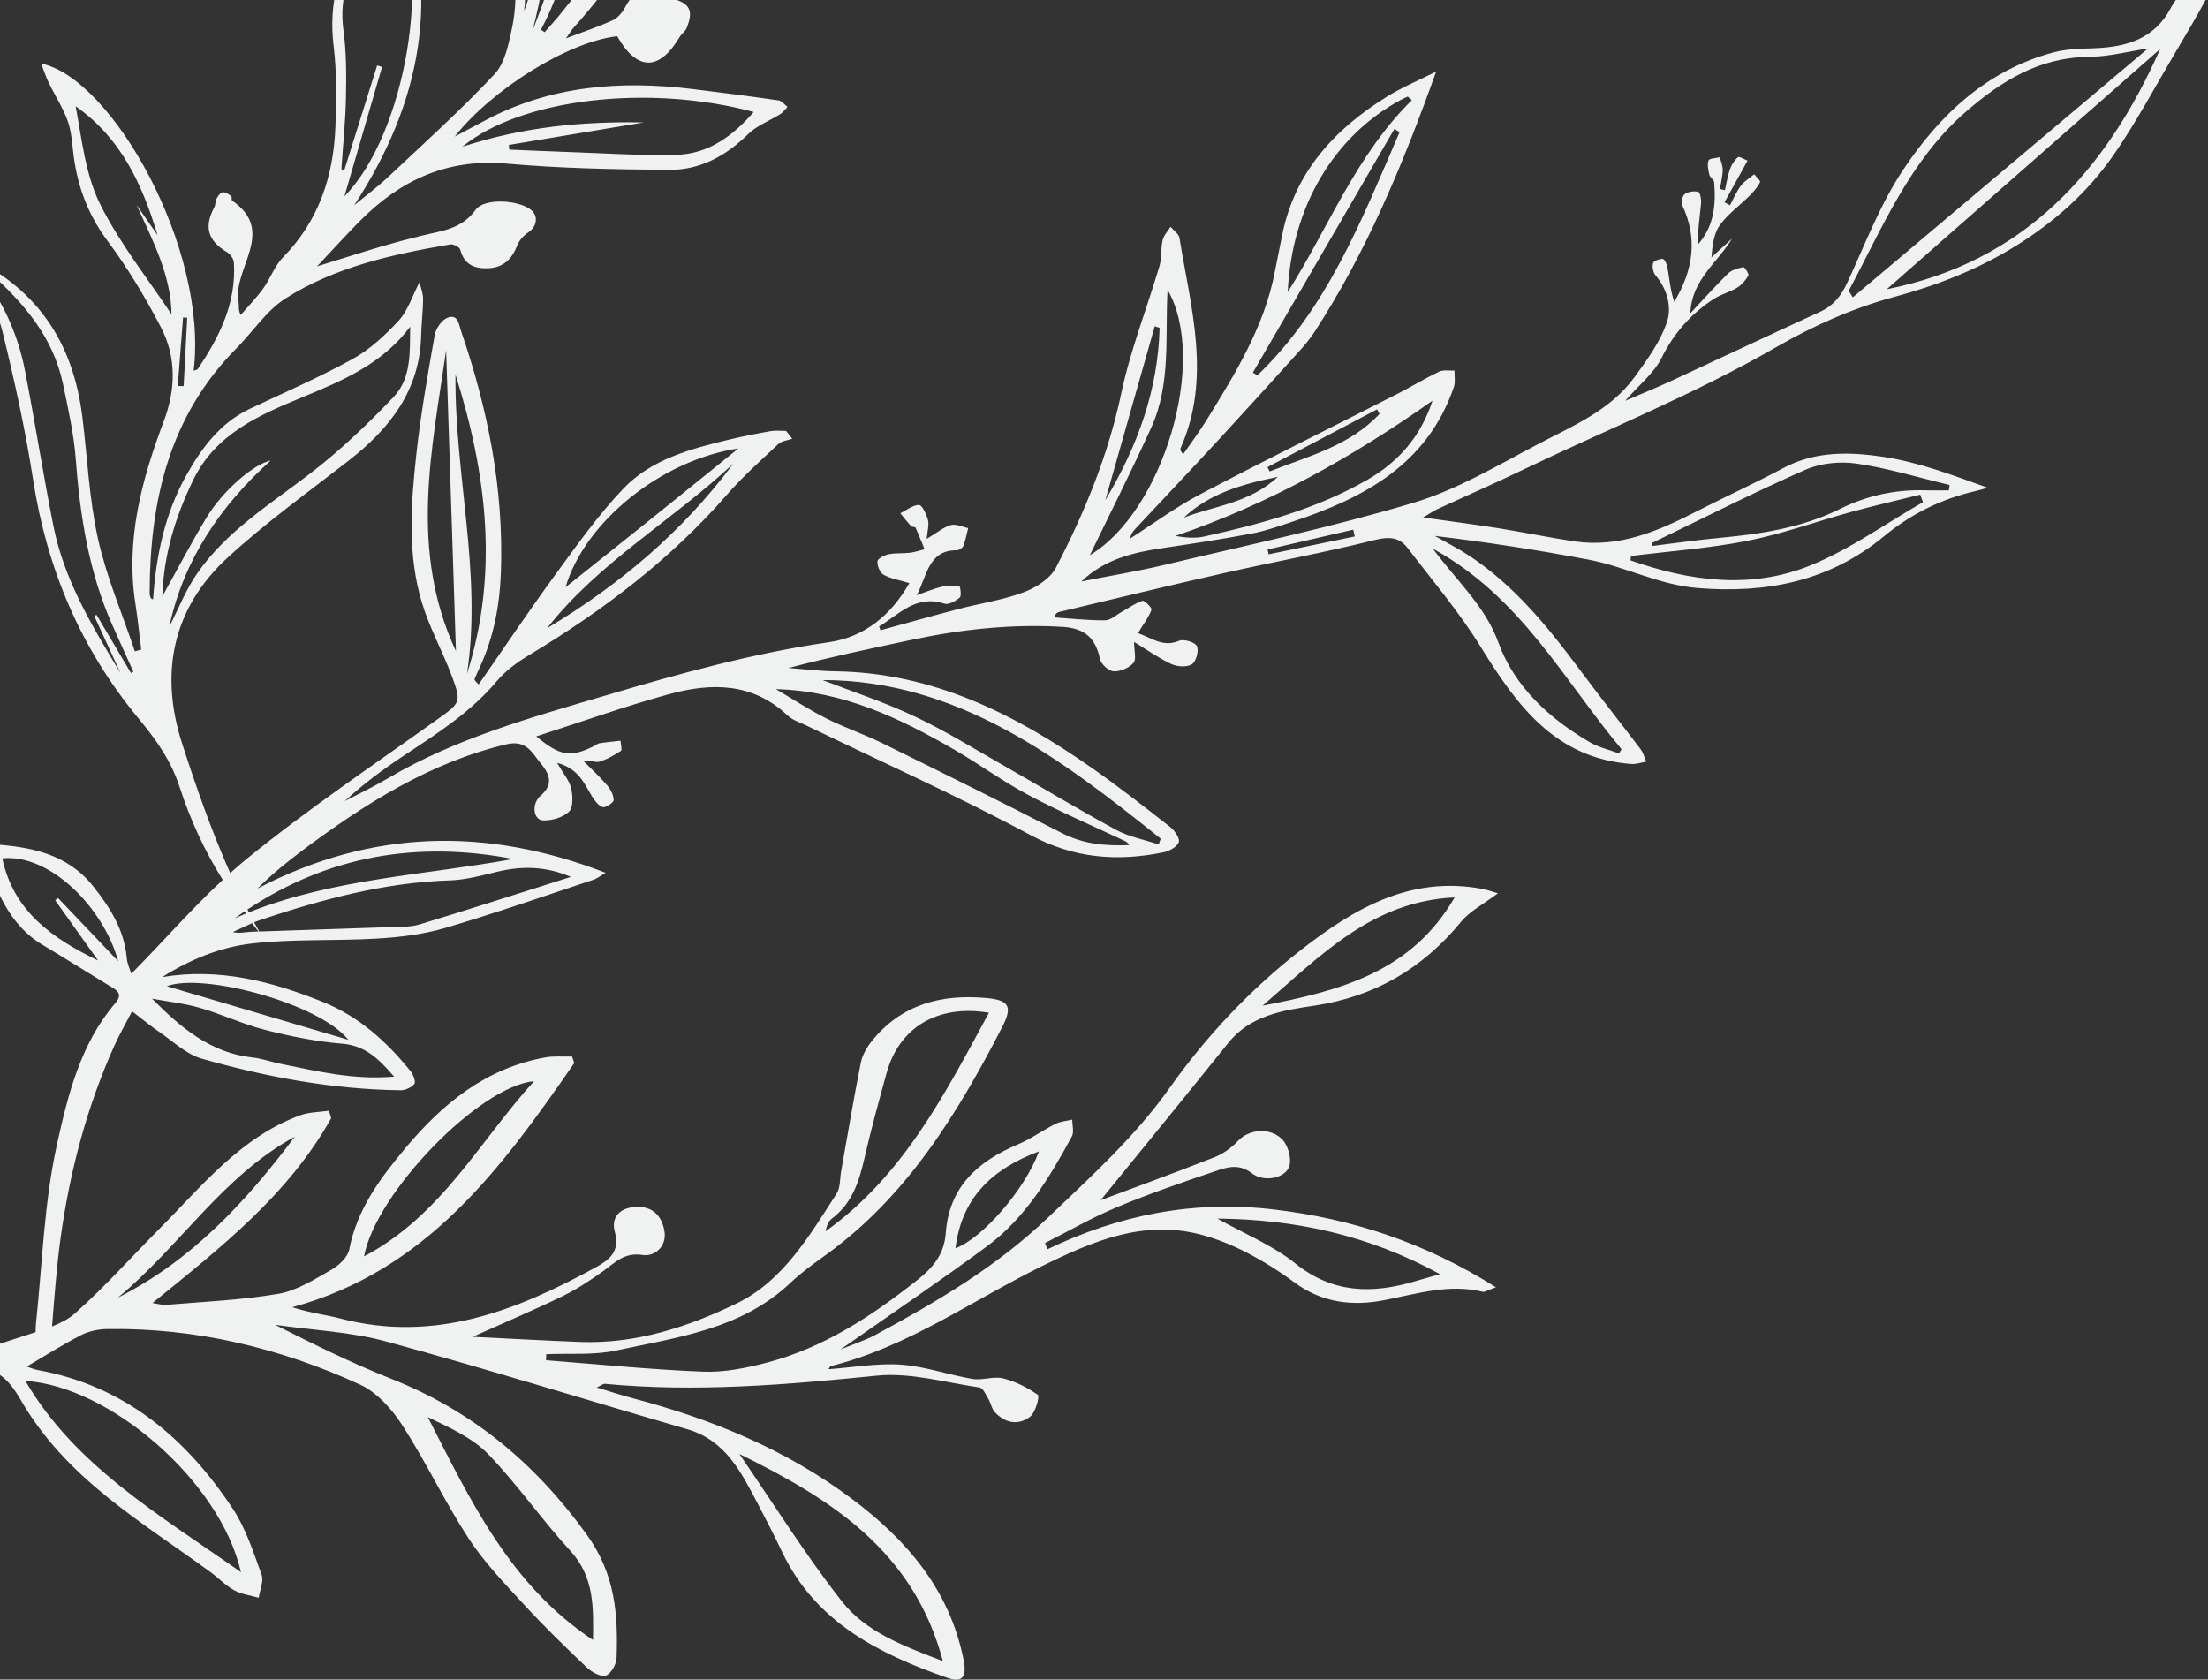 <svg width="706" height="537" viewBox="0 0 706 537" fill="none" xmlns="http://www.w3.org/2000/svg">
<rect x="0" y="0" width="706" height="537" fill="#333333" stroke="none"/>
<g clip-path="url(#clip0_2292_3213)">
<path d="M705.38 -5.794C703.763 -5.612 701.627 -6.016 700.631 -5.133C698.174 -2.957 695.697 -0.476 694.197 2.39C688.92 12.467 679.969 15.025 669.643 15.421C665.298 15.587 660.814 15.627 656.662 16.733C635.325 22.416 620.172 36.762 608.476 54.362C601.101 65.461 596.275 78.282 590.615 90.474C588.679 94.644 586.203 97.742 581.968 99.682C566.061 106.97 550.241 114.447 534.359 121.788C529.816 123.888 525.173 125.771 519.648 128.153C524.167 122.975 528.863 119.287 531.266 114.459C535.232 106.49 540.689 100.31 547.977 95.582C550.272 94.093 553.088 93.419 555.429 91.987C556.901 91.086 558.167 89.603 559.03 88.097C559.307 87.614 557.807 85.324 557.449 85.401C555.731 85.767 553.745 86.272 552.551 87.439C548.371 91.525 544.479 95.904 540.478 100.172C540.87 89.446 549.147 84.046 553.797 76.287C551.603 78.29 549.408 80.293 547.213 82.295C547.549 78.435 547.961 74.682 549.884 72.019C552.486 68.416 556.293 65.697 559.488 62.504C560.761 61.231 561.973 59.804 562.783 58.227C562.991 57.821 561.565 56.579 560.89 55.721C559.446 56.93 557.728 57.933 556.626 59.399C555.211 61.28 554.29 63.533 553.156 65.626C552.571 65.306 551.986 64.986 551.4 64.666C553.162 61.49 554.925 58.316 556.684 55.139C557.384 53.876 558.076 52.609 558.772 51.344C557.714 50.947 556.13 49.917 555.7 50.274C554.562 51.22 553.651 52.67 553.149 54.095C552.389 56.256 552.05 58.566 551.533 60.812C551.002 60.681 550.472 60.549 549.941 60.417C550.263 58.406 550.785 56.4 550.837 54.381C550.872 53.017 550.247 51.636 549.917 50.262C548.65 50.59 546.543 50.617 546.295 51.309C545.815 52.65 546.219 54.403 546.575 55.911C546.775 56.758 548.027 57.42 548.094 58.226C548.696 65.427 548.093 72.39 542.807 78.288C542.826 73.805 543.501 69.395 543.914 64.961C544.028 63.735 543.622 61.539 543 61.359C541.705 60.984 539.843 61.274 538.722 62.037C537.955 62.558 537.429 64.632 537.847 65.513C542.946 76.264 541.385 86.451 535.341 96.503C534.228 93.289 533.888 89.989 533.359 86.719C533.139 85.361 532.836 83.726 531.941 82.89C531.492 82.469 528.844 83.285 528.595 84.018C528.204 85.17 528.559 87.104 529.369 88.045C533.121 92.409 534.559 98.218 533.06 102.772C530.94 109.212 526.631 115.091 522.545 120.69C514.824 131.27 502.844 136.182 491.767 142.004C478.785 148.828 465.882 156.568 451.991 160.734C425.897 168.559 399.141 174.201 372.611 180.54C363.74 182.659 354.716 184.136 345.763 185.906C353.23 178.735 362.445 176.6 371.989 175.195C381.453 173.801 390.916 172.35 400.312 170.571C404.756 169.729 409.081 168.176 413.394 166.748C436.2 159.2 456.386 148.452 464.85 123.781C465.401 122.173 465.019 120.246 465.071 118.468C463.415 118.556 461.528 118.162 460.146 118.822C455.593 120.997 451.274 123.656 446.773 125.947C425.742 136.651 404.572 147.09 383.684 158.066C375.92 162.146 368.788 167.43 361.368 172.165C361.595 170.897 362.142 170.017 362.836 169.275C371.555 159.939 380.348 150.672 389.016 141.289C397.788 131.794 406.465 122.21 415.13 112.616C417.004 110.541 418.846 108.385 420.363 106.047C436.885 80.588 448.519 52.803 459.199 22.901C453.518 25.755 448.307 27.902 443.581 30.83C426.596 41.355 413.838 55.19 409.883 75.582C409.151 79.355 408.348 83.115 407.624 86.889C404.252 104.457 395.022 119.339 385.847 134.232C383.52 138.01 380.838 141.57 378.319 145.23C377.384 144.153 377.328 143.632 377.511 143.219C387.451 120.793 380.75 98.435 377.132 76.092C376.919 74.773 375.256 73.689 374.267 72.496C373.394 73.924 372.097 75.255 371.741 76.802C371.121 79.499 371.505 82.455 370.727 85.084C366.708 98.653 361.434 111.937 358.526 125.728C354.362 145.481 346.827 163.793 337.637 181.487C335.806 185.011 331.241 187.897 327.298 189.369C320.626 191.86 313.423 192.9 306.485 194.712C298.136 196.893 289.831 199.242 281.506 201.519L281.107 200.266C287.511 196.457 292.813 189.989 302.001 193.005C303.326 193.44 305.575 192.14 306.892 191.04C307.493 190.538 307.037 187.484 306.772 187.443C304.993 187.166 303.063 187.089 301.324 187.519C298.537 188.207 295.861 189.34 293.138 190.284C296.423 184.058 296.879 175.824 305.946 175.928C306.664 175.936 307.78 175.161 308.041 174.489C308.745 172.68 309.087 170.73 309.572 168.836C307.702 168.465 305.635 167.414 304.007 167.884C301.628 168.571 299.563 170.349 296.316 172.289C296.537 169.693 297.133 167.843 296.714 166.261C296.231 164.437 294.859 161.458 293.862 161.453C291.872 161.444 289.873 163.124 287.878 164.106C289.013 165.485 290.105 166.903 291.312 168.216C291.618 168.548 292.602 168.399 292.746 168.713C293.783 170.979 294.685 173.308 295.629 175.617C294.048 176.001 292.485 176.542 290.881 176.732C288.633 176.998 286.302 176.755 284.106 177.21C282.757 177.489 280.625 178.595 280.563 179.453C280.461 180.886 281.346 183.121 282.509 183.761C284.845 185.047 287.647 185.486 290.765 186.427C284.956 196.64 276.444 203.68 265.079 205.325C240.727 208.85 217.239 215.365 193.712 222.337C169.677 229.46 145.602 236.058 123.822 248.959C119.42 251.567 114.771 253.757 110.235 256.139C116.256 250.536 122.764 245.789 129.473 241.349C139.998 234.383 150.594 227.616 158.862 217.765C161.615 214.485 165.301 211.771 169.009 209.544C192.583 195.382 214.273 178.988 232.451 158.147C237.493 152.365 243.273 147.213 248.886 141.954C249.953 140.954 251.823 140.811 253.322 140.273C252.664 139.443 252.007 138.613 251.349 137.783C249.721 137.783 248.051 137.55 246.472 137.828C241.998 138.616 237.53 139.491 233.113 140.553C220.776 143.519 208.25 146.84 199.278 156.258C191.251 164.684 184.442 174.325 177.547 183.759C169.137 195.266 161.197 207.118 153.055 218.821C151.832 217.69 151.645 217.313 151.75 217.054C152.278 215.76 152.878 214.496 153.461 213.225C157.903 203.55 159.802 193.504 160.168 182.752C161.069 156.243 156.019 130.894 147.491 106.03C146.716 103.769 146.484 100.345 143.182 101.541C141.322 102.214 139.378 104.973 139.008 107.064C136.757 119.803 134.502 132.57 133.102 145.421C131.375 161.278 130.223 177.326 134.968 192.875C137.405 200.858 141.542 208.306 144.479 216.157C147.666 224.676 147.154 224.772 139.638 230.14C119.263 244.695 98.413 258.697 79.025 274.482C77.178 275.985 75.375 277.541 73.6 279.133C67.601 265.615 62.755 251.702 58.229 237.705C50.935 215.145 55.151 194.444 72.895 178.172C84.969 167.101 98.37 157.459 111.338 147.385C124.611 137.076 134.289 124.841 134.671 107.114C134.754 103.264 135.257 99.42 135.286 95.571C135.299 93.903 134.602 92.23 134.149 90.21C131.704 94.896 130.374 99.37 127.53 102.447C123.219 107.114 118.341 111.686 112.836 114.733C102.158 120.643 90.885 125.485 79.84 130.728C70.331 135.242 64.414 143.315 59.522 152.056C52.706 164.234 49.908 177.688 48.939 191.659C48.477 191.402 48.25 191.354 48.215 191.244C48.057 190.754 47.847 190.246 47.848 189.746C47.895 160.367 54.005 133.14 75.596 111.364C80.89 106.026 85.219 99.257 91.389 95.353C107.306 85.281 125.578 81.287 143.949 78.144C144.936 77.976 146.928 78.956 147.136 79.748C148.417 84.616 151.716 85.986 156.245 85.749C161.105 85.495 163.733 82.716 165.422 78.375C166.056 76.746 167.548 75.219 169.032 74.204C171.632 72.426 172.199 69.149 169.877 67.163C166.139 63.966 154.909 63.152 152.093 67.061C147.58 73.327 141.116 73.815 134.768 75.366C130.345 76.447 125.943 77.628 121.577 78.919C115.283 80.782 109.031 82.785 101.381 85.156C106.597 79.618 110.688 75.097 114.968 70.763C127.901 57.668 142.921 50.605 162.019 52.308C179.258 53.846 196.636 54.166 213.958 54.302C223.783 54.379 232.057 49.899 239.159 42.92C242.002 40.126 246.106 38.63 249.569 36.439C250.445 35.885 251.066 34.929 251.804 34.157C250.845 33.444 249.956 32.243 248.916 32.093C239.736 30.77 230.537 29.57 221.329 28.456C198.247 25.66 175.844 27.393 154.903 38.629C152.176 40.092 149.435 41.529 145.413 43.66C157.215 28.654 181.587 13.345 197.345 11.576C203.694 22.753 210.784 22.824 217.329 11.807C217.948 10.766 219.153 10.011 219.574 8.925C220.735 5.924 221.733 2.611 218.023 0.684C215.674 -0.535 212.876 -0.858 210.404 -1.884C205.61 -3.872 202.401 -2.481 200.037 2.058C199.138 3.783 197.666 5.653 195.98 6.437C191.453 8.542 186.669 10.096 180.956 12.259C182.272 10.44 182.857 9.443 183.619 8.607C195.598 -4.54 204.723 -20.01 218.09 -32.123C226.165 -39.441 234.598 -44.125 245.478 -44.574C252.459 -44.862 258.37 -47.535 264.162 -51.803C277.068 -61.314 282.209 -76.057 290.54 -88.638C291.236 -89.689 291.184 -91.966 290.483 -92.995C289.844 -93.933 287.865 -94.2 286.447 -94.291C285.286 -94.366 283.97 -93.957 282.912 -93.4C269.948 -86.584 256.751 -80.15 244.188 -72.656C237.25 -68.519 231.391 -62.576 223.786 -56.43C227.619 -66.775 230.375 -76.132 234.508 -84.834C238.611 -93.473 244.031 -101.497 249 -109.714C255.164 -119.904 256.018 -131.602 258.652 -142.801C261.162 -153.474 259.455 -163.676 255.235 -173.576C249.583 -186.836 244.536 -200.239 244.26 -214.927C244.247 -215.611 243.59 -216.282 242.684 -218C237.486 -210.808 232.568 -204.494 228.233 -197.802C226.006 -194.365 224.386 -190.381 223.245 -186.426C219.735 -174.269 222.197 -162.031 223.687 -149.918C225.371 -136.225 228.1 -122.66 229.805 -108.968C230.519 -103.232 229.799 -97.316 229.715 -91.481C229.707 -91.52 229.7 -91.56 229.692 -91.6C229.405 -90.626 228.677 -89.528 228.904 -88.686C230.59 -82.429 227.984 -76.998 225.654 -71.591C221.989 -63.084 218.175 -54.634 214.159 -46.287C212.576 -42.998 210.282 -40.052 208.051 -36.538C208.943 -48.212 209.774 -59.077 210.645 -70.475C210.767 -70.516 210.925 -70.591 211.055 -70.699C214.008 -73.162 217.933 -75.186 219.449 -78.354C220.28 -80.09 217.013 -83.775 215.612 -86.589C214.614 -88.596 213.803 -90.716 212.614 -92.601C211.642 -94.143 210.383 -95.614 208.931 -96.68C208.493 -97.001 206.109 -95.875 206.103 -95.393C206.058 -91.861 203.375 -91.301 201.166 -89.623C199.391 -88.275 198.285 -84.451 198.775 -82.123C199.379 -79.259 201.997 -76.838 203.648 -74.167C204.714 -72.444 206.251 -70.693 206.479 -68.821C208.558 -51.779 206.844 -35.109 198.012 -20.178C192.969 -11.654 186.027 -4.248 179.88 3.614C178.073 5.926 176.061 8.076 174.142 10.301C173.755 10.025 173.368 9.75 172.98 9.475C182.143 -7.631 184.437 -26.41 187.118 -45.161C191.08 -72.863 187.234 -99.629 178.34 -125.861C177.487 -128.379 175.454 -130.497 173.969 -132.8C173.33 -132.571 172.691 -132.341 172.051 -132.111C172.198 -128.221 172.399 -124.331 172.482 -120.439C172.773 -106.706 166.702 -94.637 162.186 -82.213C156.938 -67.772 153.849 -53.294 158.342 -38.053C159.48 -34.194 160.4 -30.266 161.312 -26.345C164.02 -14.7 166.262 -2.939 163.718 8.975C162.621 14.114 161.458 20.165 158.115 23.73C147.351 35.206 135.609 45.774 124.13 56.569C120.707 59.787 116.905 62.603 113.277 65.603C134.812 32.551 141.444 -1.797 127.08 -39.221C122.853 -33.837 119.775 -27.991 116.088 -22.557C108.402 -11.228 104.996 0.874 106.676 14.685C107.707 23.151 107.575 31.823 107.256 40.377C106.665 56.248 101.971 70.573 90.488 82.271C87.78 85.03 86.441 89.082 84.126 92.291C81.981 95.264 79.374 97.904 76.971 100.692C76.052 98.933 76.5 97.766 76.294 96.731C74.144 85.966 88.669 74.124 74.227 64.134C73.935 63.932 74.224 62.892 73.931 62.688C73.109 62.115 72.078 61.37 71.218 61.467C70.495 61.549 69.716 62.626 69.292 63.435C68.831 64.312 68.939 65.489 68.475 66.363C65.163 72.607 66.475 76.968 72.588 80.622C73.632 81.246 74.71 82.754 74.784 83.916C75.605 96.811 70.204 107.67 63.239 117.962C63.035 118.264 62.452 118.311 61.919 118.529C66.638 79.34 35.682 24.824 13.157 20.326C14.136 22.828 14.728 24.701 15.58 26.447C17.595 30.576 20.172 34.491 21.685 38.787C22.945 42.362 23.076 46.348 23.595 50.167C24.937 60.057 28.317 68.886 34.424 77.079C40.858 85.711 46.469 95.074 51.452 104.632C56.439 114.199 56.217 124.476 52.381 134.637C45.271 153.472 40.106 172.616 43.301 193.071C44.058 197.918 44.543 202.808 45.153 207.678C44.477 207.867 43.801 208.055 43.126 208.244C39.094 196.245 34.043 184.473 31.314 172.185C28.48 159.425 27.95 146.159 26.309 133.127C23.336 109.513 12.101 92.961 -8.45 82.699C-6.194 84.643 -4.72 85.878 -3.283 87.156C7.745 96.967 17.069 107.954 20.176 122.9C21.812 130.771 23.603 138.695 24.21 146.68C25.601 164.968 28.39 182.857 35.883 199.759C38.107 204.775 40.385 209.766 42.638 214.768C42.381 214.901 42.125 215.034 41.868 215.166C38.198 208.966 34.528 202.765 30.858 196.564C30.619 196.687 30.38 196.81 30.141 196.933C32.94 203.026 35.738 209.119 38.537 215.212C29.562 200.37 20.546 185.51 17.113 168.308C13.79 151.657 11.199 134.86 7.926 118.198C5.564 106.177 0.42 95.321 -7.261 85.753C-4.666 92.622 -0.898 99.145 0.831 106.169C4.674 121.782 8.132 137.547 10.595 153.428C15.021 181.975 25.873 207.476 44.301 229.712C49.782 236.326 54.63 243.025 57.384 251.49C60.796 261.974 65.366 271.978 71.222 281.302C61.022 290.782 51.791 301.434 41.995 311.309C41.65 310.173 40.708 308.269 40.532 306.297C39.733 297.305 35.199 290.148 29.782 283.341C21.469 272.893 9.685 270.722 -2.573 269.91C-3.487 269.85 -5.666 272.58 -5.39 273.304C-1.221 284.268 2.631 295.507 13.575 302.058C20.765 306.361 27.846 310.845 35.018 315.18C37.28 316.547 39.487 317.675 36.89 320.699C25.747 333.675 21.717 350.064 18.229 365.827C14.098 384.493 13.541 403.952 11.51 423.076C11.41 424.016 11.386 424.964 11.392 425.915C10.588 426.173 9.789 426.428 9.005 426.685C-12.992 433.887 -35.089 440.788 -57.127 447.87C-58.841 448.42 -60.379 449.518 -61.999 450.361C-61.82 451.138 -61.641 451.915 -61.462 452.692C-57.969 452.366 -54.298 452.619 -51.017 451.608C-40.179 448.271 -29.137 445.251 -18.822 440.655C-6.967 435.373 0.009 436.042 6.446 447.266C21.122 472.859 45.246 486.446 67.509 502.779C70.021 504.622 72.218 506.987 74.917 508.456C77.257 509.729 80.103 510.075 82.725 510.831C83.088 508.352 84.399 505.528 83.643 503.456C81.007 496.232 78.599 488.643 74.407 482.316C59.393 459.654 39.741 443.038 12.017 438.014C10.758 437.786 9.558 437.228 8.57 436.902C14.421 433.471 20.061 429.872 25.986 426.828C28.465 425.555 31.543 424.949 34.361 424.909C62.643 424.501 89.558 430.973 115.093 442.657C120.521 445.14 125.318 450.535 128.664 455.713C136.25 467.45 142.232 480.227 149.875 491.921C154.931 499.657 161.523 506.448 167.823 513.297C174.137 520.16 180.84 526.678 187.61 533.098C189.188 534.594 192.105 536.236 193.716 535.708C195.356 535.169 197.088 532.07 197.156 530.038C197.626 516.061 196.743 503.254 187.558 490.555C171.074 467.766 150.954 451.027 124.927 440.746C112.414 435.803 100.329 429.779 87.943 423.559C99.828 425.264 112.039 425.772 123.535 428.904C155.734 437.676 187.608 447.63 219.67 456.912C232.031 460.49 236.998 470.715 242.297 480.769C244.986 485.87 247.608 491.011 250.092 496.215C260.768 518.585 280.844 528.696 302.688 536.353C307.831 538.156 309.209 536.184 308.075 530.535C303.599 508.231 289.93 492.337 272.368 479.185C251.37 463.46 227.601 453.702 202.407 447.061C198.807 446.112 195.264 444.943 190.81 443.611C192.327 442.888 192.878 442.376 193.377 442.424C222.49 445.182 251.369 442.741 280.359 439.817C291.081 438.735 302.267 442.008 313.197 443.6C314.322 443.764 315.25 445.96 316.07 447.332C316.85 448.64 317.07 450.38 318.057 451.45C321.365 455.035 325.654 455.835 329.414 452.9C331.131 451.559 332.464 446.392 331.857 445.965C328.534 443.63 324.696 441.658 320.757 440.686C317.699 439.931 314.138 441.4 310.97 440.869C303.325 439.587 295.841 436.865 288.178 436.317C280.583 435.775 272.848 437.185 264.903 437.758C265.23 437.308 265.388 436.831 265.65 436.765C290.394 430.575 311.009 415.657 333.469 404.654C349.468 396.816 365.574 389.896 383.921 394.712C389.001 396.045 393.996 398.078 398.666 400.494C403.985 403.245 409.119 406.482 413.936 410.044C422.653 416.49 432.344 417.668 442.504 415.707C452.959 413.689 463.226 410.372 474.073 412.995C474.771 413.163 475.672 412.49 478.327 411.563C455.637 397.282 432.363 389.659 407.3 386.69C381.933 383.685 357.902 388.322 334.874 399.437C334.635 398.762 334.396 398.086 334.156 397.41C341.771 393.567 349.195 389.268 357.047 385.992C367.304 381.714 377.845 378.082 388.38 374.515C392.205 373.22 396.036 371.858 400.273 375.116C404.325 378.232 411.347 376.593 412.337 372.584C412.963 370.048 411.742 365.936 409.834 364.126C405.731 360.233 399.163 361.245 395.955 364.653C393.883 366.855 391.209 368.852 388.415 369.95C375.011 375.22 361.475 380.152 351.903 383.737C363.708 369.217 378.325 351.417 392.727 333.446C399.856 324.551 410.386 323.009 420.228 321.529C439.596 318.617 454.81 309.708 467.113 294.771C470.034 291.224 474.52 288.965 478.954 285.608C477.392 285.159 475.742 284.537 474.034 284.214C451.084 279.878 433.103 290.39 416.05 303.659C399.78 316.32 385.801 331.139 373.882 347.954C362.888 363.464 348.933 376.069 335.224 389.162C318.664 404.979 299.589 416.18 279.846 426.818C276.78 428.469 273.399 429.537 268.71 431.476C285.345 419.808 300.713 409.456 315.599 398.455C327.854 389.398 335.571 376.491 342.723 363.349C343.486 361.947 342.839 359.777 342.846 357.963C341.055 358.393 339.106 358.508 337.504 359.313C333.411 361.37 329.642 364.135 325.441 365.901C312.669 371.271 303.505 379.461 302.417 394.148C301.915 400.92 298.533 405.134 293.211 409.331C278.572 420.874 263.259 430.961 245.056 435.696C238.488 437.404 231.529 438.812 224.82 438.547C208.056 437.883 191.332 436.182 174.591 434.897C174.613 434.251 174.634 433.605 174.656 432.959C182.127 432.631 189.82 433.33 197.028 431.777C216.684 427.543 237.132 424.971 252.765 410.118C256.13 406.92 259.949 404.165 263.734 401.451C289.879 382.701 306.057 356.229 320.44 328.386C323.856 321.771 322.715 319.728 315.203 319.064C300.92 317.801 288.198 321.136 278.797 332.8C277.176 334.812 275.724 337.327 275.229 339.815C272.936 351.341 271.01 362.939 268.945 374.509C268.518 376.904 268.732 379.726 267.511 381.616C258.819 395.069 250.352 409.563 235.638 416.688C220.122 424.2 203.395 429.72 185.538 429.043C174.51 428.625 163.491 427.999 151.133 427.402C161.615 422.7 170.849 418.794 179.855 414.42C184.422 412.202 188.735 409.359 192.873 406.395C196.711 403.647 199.618 400.312 205.504 401.244C209.227 401.833 213.362 398.578 212.426 393.459C211.54 388.612 208.586 385.539 203.102 385.884C198.023 386.204 195.339 389.337 196.576 393.804C198.334 400.152 194.901 402.769 190.436 405.216C164.983 419.165 138.794 429.364 108.932 421.581C104.063 420.312 99.009 419.754 93.463 417.944C136.459 406.26 160.388 373.464 183.615 339.883C183.386 339.187 183.158 338.491 182.929 337.796C180.063 337.869 177.129 337.57 174.342 338.077C155.351 341.53 141.558 352.766 129.5 367.216C121.386 376.939 114.158 386.71 111.663 399.495C111.178 401.973 108.354 404.602 105.934 405.973C100.552 409.022 94.969 412.628 89.061 413.648C77.281 415.68 65.229 416.159 53.28 417.177C51.793 417.304 50.253 416.806 48.751 416.598C70.341 399.071 92.137 382.119 105.899 357.506C105.662 356.71 105.426 355.914 105.19 355.117C102.125 355.573 98.874 355.522 96.026 356.567C76.846 363.605 64.532 379.258 50.776 393.074C41.857 402.033 33.424 411.528 23.985 419.894C21.937 421.709 19.369 423.011 16.641 424.086C17.412 414.631 18.081 405.153 19.379 395.765C22.315 374.535 27.749 353.943 36.558 334.335C38.168 330.751 40.15 327.333 42.225 323.327C45.599 325.903 48.135 328.025 50.858 329.875C55.318 332.906 59.531 337.05 64.493 338.464C85.227 344.374 106.386 348.299 128.054 348.573C129.58 348.593 131.544 347.701 132.488 346.559C133.005 345.933 132.178 343.598 131.327 342.54C123.663 333.01 114.714 324.947 103.226 320.325C86.809 313.72 69.984 309.362 51.858 312.392C60.718 306.795 70.382 302.836 80.424 301.666C93.746 300.113 107.323 300.884 120.755 300.066C128.007 299.624 135.411 298.723 142.35 296.682C158.266 292.002 173.944 286.515 189.696 281.288C191.008 280.853 192.15 279.908 193.643 279.043C155.36 264.233 118.513 265.216 82.294 284.099C87.015 279.442 91.981 275.403 97.113 271.587C116.887 256.884 137.429 243.804 161.924 237.963C168.354 236.43 170.164 240.764 172.767 243.894C175.16 246.771 177.52 250.405 172.938 254.318C169.765 257.027 170.572 262.211 173.656 262.301C176.465 262.382 180.025 261.37 181.932 259.495C183.329 258.123 183.182 254.437 182.629 252.034C182.062 249.573 180.162 247.418 178.139 243.9C185.043 245.749 186.741 250.444 189.203 254.463C190.078 255.891 191.286 257.567 192.706 258.043C193.598 258.342 196.214 256.616 196.212 255.804C196.207 254.198 195.215 252.347 194.105 251.045C191.795 248.335 189.142 245.918 186.63 243.38C188.731 242.848 190.341 243.895 191.542 243.543C194.007 242.823 196.354 241.506 198.51 240.075C198.987 239.758 198.47 237.947 198.411 236.823C196.167 237.078 193.913 237.276 191.683 237.624C191.032 237.726 190.461 238.282 189.833 238.588C182.377 242.225 179.021 241.746 171.489 235.426C185.943 230.78 199.744 225.84 213.837 221.96C227.292 218.255 240.551 218.126 251.775 228.698C253.487 230.311 256.026 231.071 258.226 232.137C282.011 243.665 306.197 254.449 329.451 266.963C343.421 274.48 357.246 275.52 372.032 272.498C373.896 272.117 376.418 270.732 376.921 269.235C377.329 268.022 375.535 265.468 374.076 264.328C365.798 257.851 357.501 251.372 348.888 245.355C324.283 228.165 298.086 215.069 267.128 214.629C262.12 214.558 257.121 213.94 252.117 213.575C265.111 210.131 277.936 207.461 290.746 204.721C306.908 201.265 323.206 199.432 339.756 200.426C346.943 200.858 350.326 204.082 351.718 210.709C352.06 212.337 354.515 214.557 356.091 214.635C358.219 214.74 361.029 213.549 362.42 211.941C363.431 210.772 362.617 208.027 362.617 205.225C366.552 207.622 370.355 210.338 374.516 212.296C376.398 213.181 379.495 213.372 381.102 212.372C382.443 211.537 383.39 208.045 382.699 206.586C382.102 205.324 378.512 204.223 377.022 204.862C371.812 207.093 368.206 203.912 363.91 202.442C364.301 201.757 364.465 201.458 364.641 201.165C365.882 199.109 367.414 197.153 368.178 194.933C368.385 194.33 365.94 191.88 365.296 192.088C362.98 192.833 360.922 194.37 358.749 195.576C356.966 196.565 355.165 198.304 353.358 198.322C347.905 198.376 342.446 197.754 336.989 197.395C337.513 196.153 338.072 195.786 338.685 195.641C356.199 191.486 373.688 187.223 391.245 183.256C407.253 179.639 423.418 176.681 439.331 172.701C443.919 171.553 447.298 171.577 450.042 175.165C458.002 185.576 466.56 195.647 473.416 206.756C484.948 225.443 497.236 242.439 521.623 244.254C523.185 244.37 524.8 243.776 526.39 243.512C525.789 242.167 525.418 240.648 524.551 239.503C518.104 230.983 511.447 222.619 505.069 214.047C494.886 200.361 484.195 187.186 469.76 177.661C466.243 175.34 462.448 173.439 458.781 171.345C475.357 173.315 491.72 175.844 507.977 178.935C519.767 181.177 530.493 187.017 542.862 188.011C564.968 189.788 584.981 185.854 602.37 171.48C611.007 164.34 620.788 159.473 631.738 156.986C633.022 156.694 634.28 156.292 635.55 155.941C624.286 151.871 613.402 147.75 602.151 146.058C591.562 144.465 580.509 144.147 570.291 149.607C561.184 154.473 551.762 158.745 542.572 163.46C530.286 169.763 517.792 175.2 503.5 173.092C495.375 171.893 487.324 170.194 479.211 168.899C471.575 167.681 463.901 166.699 455.032 165.441C457.307 164.104 458.418 163.319 459.631 162.758C468.522 158.655 477.502 154.739 486.326 150.498C513.603 137.389 541.728 126.106 568.058 110.924C579.78 104.165 592.567 98.47 605.589 94.959C619.485 91.212 632.371 86.156 644.516 78.636C656.91 70.963 667.618 61.38 675.846 49.503C683.102 39.028 689.102 27.682 695.612 16.695C699.087 10.829 702.6 4.978 705.775 -1.049C706.399 -2.233 705.55 -4.192 705.38 -5.794ZM440.326 130.873C440.586 131.359 440.847 131.845 441.108 132.331C431.478 142.612 418.304 145.836 405.968 150.727C405.734 150.266 405.5 149.806 405.266 149.346C416.952 143.188 428.639 137.031 440.326 130.873ZM408.588 152.464C399.405 160.907 388.372 161.696 378.532 165.481C386.664 157.867 396.788 154.846 408.588 152.464ZM458.039 128.113C454.3 139.478 447.302 147.605 437.127 153.444C420.834 162.793 403.048 167.537 384.974 171.546C382.125 172.178 379.077 171.913 375.811 171.346C405.526 161.249 432.497 146.118 458.039 128.113ZM447.895 31.931C448.612 31.544 449.371 31.235 450.11 30.889C450.556 31.266 451.002 31.643 451.448 32.02C433.603 49.544 424.78 72.814 411.742 93.4C413.019 66.097 426.5 43.512 447.895 31.931ZM445.857 41.209C446.407 41.56 446.956 41.912 447.506 42.263C435.504 70.011 424.564 98.382 402.069 119.989C401.578 119.703 401.086 119.417 400.595 119.131C415.683 93.157 430.77 67.183 445.857 41.209ZM369.228 104.313C369.746 104.482 370.264 104.651 370.782 104.82C370.274 124.734 363.702 142.746 353.41 159.936C358.749 141.164 363.988 122.738 369.228 104.313ZM368.135 136.638C374.47 122.688 372.498 107.451 373.326 92.666C386.416 115.236 371.794 163.708 348.472 177.49C355.059 163.888 361.888 150.396 368.135 136.638ZM236.118 143.367C227.224 150.546 217.952 158.062 208.646 165.534C199.28 173.053 189.879 180.528 180.835 187.749C187.003 166.758 211.54 147.053 236.118 143.367ZM234.467 148.224C218.305 169.946 198.051 187.041 174.916 200.858C191.585 179.662 215.121 166.341 234.467 148.224ZM142.647 112.001C142.647 112.001 145.76 207.268 145.791 208.201C130.789 175.967 138.059 143.94 142.647 112.001ZM145.642 119.747C155.596 151.307 159.579 183.097 149.319 215.439C154.205 183.305 145.293 151.705 145.642 119.747ZM240.993 35.805C234.271 43.535 226.423 49.274 216.149 49.497C203.942 49.761 191.709 48.911 179.489 48.509C173.941 48.326 168.396 48.058 162.85 47.828C162.802 47.331 162.753 46.834 162.704 46.337C177.07 43.943 191.435 41.55 205.801 39.156C186.411 38.768 167.328 40.537 147.827 46.921C166.6 31.468 207.558 26.801 240.993 35.805ZM230.622 -130.173C228.374 -143.618 226.04 -157.078 224.641 -170.625C223.6 -180.709 225.385 -190.473 232.417 -198.667C235.297 -202.022 237.525 -205.936 240.821 -210.714C242.187 -204.216 242.839 -199.036 244.398 -194.145C247.313 -184.993 250.932 -176.066 253.895 -166.927C255.23 -162.812 256.669 -158.346 256.38 -154.154C255.091 -135.459 252.592 -117.009 238.245 -100.988C241.598 -122.722 243.521 -143.088 240.224 -163.561C239.508 -150.745 239.27 -137.879 237.94 -125.127C236.612 -112.395 234.191 -99.778 232.248 -87.11C231.676 -87.172 231.104 -87.234 230.531 -87.296C230.264 -88.667 229.996 -90.039 229.728 -91.415C233.611 -104.252 232.798 -117.159 230.622 -130.173ZM286.897 -89.55C280.253 -76.616 274.379 -63.181 261.593 -55.006C257.876 -52.629 253.317 -50.568 249.026 -50.307C241.14 -49.828 233.858 -48.068 226.907 -44.502C226.201 -44.139 225.368 -44.023 224.226 -44.503C233.106 -51.637 241.986 -58.772 250.866 -65.906C250.616 -66.204 250.365 -66.503 250.114 -66.801C240.97 -60.517 231.826 -54.233 223.051 -48.202C227.672 -60.463 268.292 -87.098 286.897 -89.55ZM159.747 -50.433C159.037 -58.511 160.984 -67.086 163.079 -75.081C165.726 -85.183 170.027 -94.841 173.072 -104.855C174.584 -109.827 174.884 -115.167 175.732 -120.34C191.405 -76.192 187.417 -32.888 170.253 9.809C176.2 -12.08 176.577 -34.32 174.429 -56.724C172.542 -36.595 174.822 -16.021 167.587 3.596C169.738 -15.171 161.338 -32.329 159.747 -50.433ZM109.803 9.531C108.34 -1.092 111.89 -10.026 117.331 -18.639C120.19 -23.166 122.95 -27.755 125.909 -32.565C138.606 -9.561 129.762 42.79 110.135 62.755C114.204 48.759 118.179 35.089 122.153 21.418C121.635 21.253 121.117 21.088 120.598 20.923C117.099 32.075 113.599 43.226 110.099 54.378C109.784 54.29 109.469 54.202 109.154 54.114C109.672 46.412 110.478 38.717 110.625 31.008C110.762 23.85 110.776 16.599 109.803 9.531ZM32.007 65.251C27.319 55.832 26.182 44.647 24.204 33.985C38.749 44.181 45.526 59.062 50.38 75.196C48.147 71.976 45.914 68.757 43.681 65.537C48.955 77.102 54.757 88.359 54.829 100.472C47.326 89.148 38.293 77.883 32.007 65.251ZM58.525 101.514C58.971 101.537 59.416 101.56 59.862 101.582C59.483 108.867 59.104 116.151 58.726 123.436C58.097 123.436 57.468 123.436 56.839 123.435C57.401 116.128 57.963 108.821 58.525 101.514ZM66.049 165.457C61.105 173.591 56.713 182.062 51.902 190.699C52.315 177.399 56.076 165.238 61.766 153.491C68.964 138.63 83.004 132.657 96.843 126.94C109.759 121.604 122.338 116.275 131.159 104.436C131.015 112.378 131.636 120.833 125.877 126.891C117.627 135.569 108.858 143.932 99.384 151.227C86.504 161.143 72.486 169.72 63.036 183.341C59.415 188.561 57.061 194.658 54.13 200.356C58.74 178.874 70.561 161.653 86.553 147.239C81.226 148.362 71.434 156.596 66.049 165.457ZM18.567 287.119C18.259 287.358 17.951 287.597 17.643 287.836C22.213 294.254 26.784 300.672 31.354 307.089C16.89 300.112 4.329 291.422 0.736 274.437C15.952 272.892 33.037 290.087 37.797 307.315C30.809 299.975 24.688 293.547 18.567 287.119ZM77.038 502.64C50.759 484.173 23.955 468.596 8.111 441.494C35.052 443.163 70.421 473.484 77.038 502.64ZM156.076 464.883C165.443 474.566 173.16 485.826 182.302 495.75C190.189 504.31 189.716 514.223 189.61 524.339C163.037 506.714 150.396 479.648 136.791 453.07C143.771 456.456 150.996 459.632 156.076 464.883ZM301.477 531.07C288.625 526.188 276.804 521.677 269.24 512.044C257.425 496.999 247.268 480.652 236.409 464.856C265.497 479.161 292.075 495.68 301.477 531.07ZM460.428 407.362C456.974 408.347 454.716 408.967 452.473 409.635C438.837 413.695 426.23 413.604 414.197 403.955C406.943 398.137 397.943 394.493 389.245 389.601C413.84 389.833 437.421 394.736 460.428 407.362ZM465.114 286.923C451.347 310.672 428.839 316.706 403.706 321.523C422.52 305.264 438.877 288.118 465.114 286.923ZM332.194 368.123C327.643 380.517 314.018 395.961 305.51 399.099C307.445 383.314 316.778 373.899 332.194 368.123ZM265.996 389.598C272.55 384.684 274.725 377.607 276.454 370.081C278.542 360.995 281.017 351.993 283.502 343.003C287.507 328.517 299.772 321.03 316.214 323.788C302.069 349.915 288.733 375.971 263.978 393.662C264.27 392.026 264.861 390.449 265.996 389.598ZM170.765 345.682C153.425 364.681 141.239 388.595 116.415 401.681C120.113 381.464 153.29 347.213 170.765 345.682ZM94.256 363.43C78.676 384.206 61.301 402.997 37.681 414.885C57.379 398.662 71.209 375.951 94.256 363.43ZM111.394 332.449C91.828 326.67 72.263 320.891 53.352 315.306C64.787 310.915 101.986 320.705 111.394 332.449ZM63.977 322.24C71.003 324.281 77.711 327.48 84.785 329.277C92.859 331.328 101.135 333.002 109.418 333.685C116.752 334.291 121.056 338.445 126.021 344.212C113.004 345.344 101.479 342.492 89.901 340.157C86.827 339.538 83.822 338.432 80.726 338.096C67.43 336.652 57.86 328.631 48.617 319.293C53.747 320.243 58.992 320.793 63.977 322.24ZM78.231 291.376C78.389 291.599 78.55 291.821 78.699 292.051C77.474 292.55 76.252 293.061 75.036 293.6C76.096 292.835 77.162 292.099 78.231 291.376ZM80.341 297.906C78.488 297.974 76.652 298.514 74.426 297.994C76.506 297.076 78.547 296.041 80.634 295.144C80.665 295.19 80.693 295.238 80.724 295.283C81.326 296.155 81.979 296.991 82.633 297.826C81.869 297.853 81.105 297.878 80.341 297.906ZM182.537 280.356C166.429 285.452 150.35 290.645 134.184 295.554C131.256 296.444 127.978 296.298 124.854 296.409C110.861 296.909 96.865 297.318 82.873 297.818C82.329 296.84 81.789 295.861 81.263 294.877C82.008 294.569 82.76 294.282 83.523 294.028C103.128 287.519 122.954 282.147 143.819 281.476C148.977 281.31 154.136 279.874 159.208 278.662C167.017 276.796 174.67 276.981 182.537 280.356ZM164.109 274.639C135.824 279.792 106.675 280.908 79.59 291.692C79.434 291.388 79.282 291.082 79.127 290.777C104.974 273.621 133.408 268.735 164.109 274.639ZM371.139 268.134C370.916 268.751 370.693 269.368 370.471 269.985C365.907 268.464 361.011 267.558 356.844 265.305C344.855 258.822 333.19 251.743 321.34 244.999C311.76 239.546 302.35 233.703 292.401 229.016C282.532 224.368 272.084 220.949 263.016 217.428C306.108 217.468 338.881 242.252 371.139 268.134ZM305.265 239.753C313.273 244.401 320.797 249.922 328.961 254.254C338.949 259.553 349.38 264.018 359.615 268.853C360.158 269.109 360.662 269.45 361.038 270.205C353.582 270.483 346.483 269.927 339.603 266.384C320.503 256.547 301.24 247.022 281.964 237.532C276.172 234.68 269.991 232.613 264.232 229.704C258.687 226.904 253.457 223.481 248.089 220.331C269.399 220.875 287.642 229.525 305.265 239.753ZM405.647 177.225C405.533 176.709 405.418 176.194 405.304 175.678C414.434 173.565 423.563 171.452 432.693 169.339C432.853 170.064 433.013 170.788 433.173 171.513C423.998 173.417 414.823 175.321 405.647 177.225ZM577.279 150.192C582.153 148.052 588.399 147.444 593.708 148.226C603.718 149.7 613.504 152.695 623.382 155.058C623.302 155.627 623.221 156.197 623.141 156.767C620.618 156.767 618.094 156.828 615.573 156.756C605.953 156.48 596.939 158.434 588.23 162.764C576.162 168.763 563 170.744 549.7 171.979C542.59 172.639 535.515 173.676 528.425 174.543C528.355 174.227 528.285 173.911 528.216 173.595C544.537 165.718 560.697 157.475 577.279 150.192ZM521.505 177.759C533.952 176.202 546.533 175.316 558.808 172.889C570.02 170.673 580.877 166.696 591.938 163.667C599.236 161.669 606.619 159.976 613.964 158.147L614.871 160.555C602.88 167.42 591.458 175.69 578.766 180.821C559.753 188.506 540.238 185.815 521.336 179.153C521.392 178.689 521.449 178.224 521.505 177.759ZM518.472 239.525C518.219 239.98 517.967 240.436 517.714 240.891C514.587 239.725 511.213 238.98 508.373 237.322C495.359 229.725 484.262 219.556 479.114 205.458C474.821 193.7 466.036 186.05 458.15 175.416C486.259 190.799 499.974 217.37 518.472 239.525ZM591.158 92.911C601.919 72.742 610.69 51.254 628.556 35.744C639.854 25.937 652.047 18.353 667.841 18.185C674.356 18.116 680.853 16.386 686.824 15.491C655.945 41.525 624.287 68.215 592.43 95.073C591.456 93.442 591.081 93.056 591.158 92.911ZM603.277 92.486C632.425 66.879 661.568 41.27 690.711 15.661C673.392 54.686 647.161 83.747 603.277 92.486Z" fill="#F0F2F2"/>
</g>
<defs>
<clipPath id="clip0_2292_3213">
<rect width="768" height="755" fill="white" transform="translate(-62 -218)"/>
</clipPath>
</defs>
</svg>
